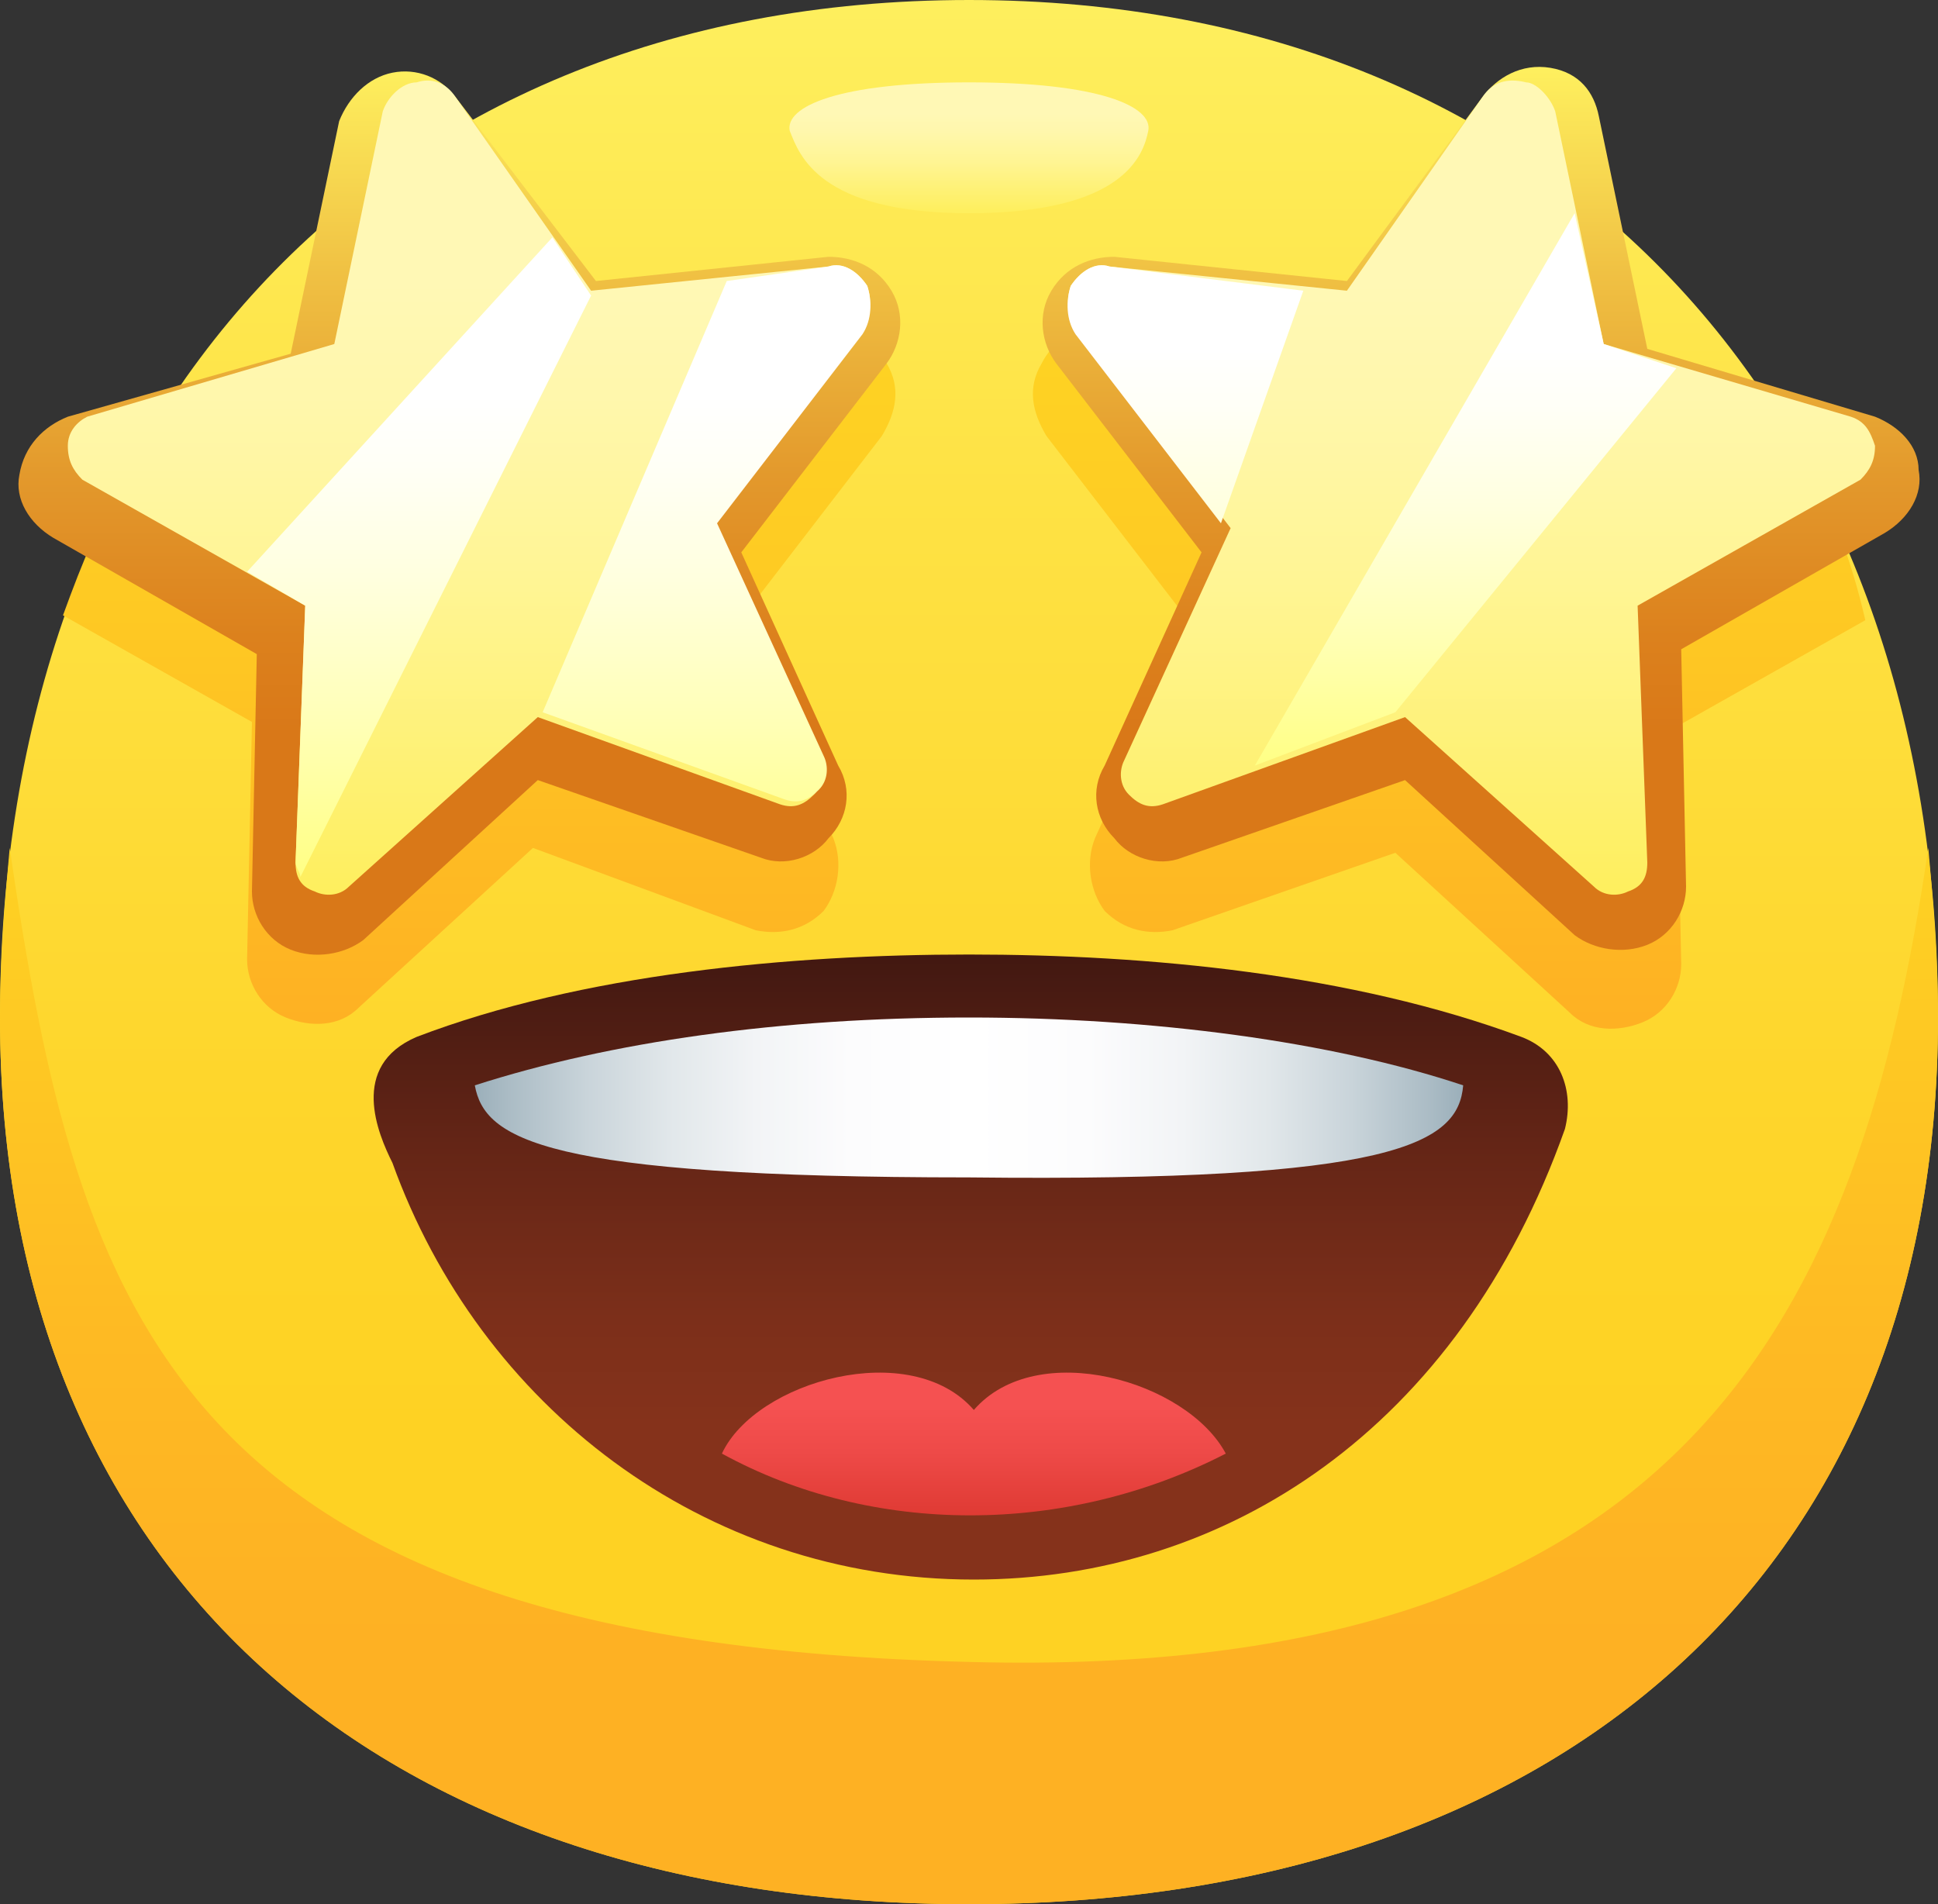 <?xml version="1.0" encoding="UTF-8"?> <!-- Generator: Adobe Illustrator 19.2.1, SVG Export Plug-In . SVG Version: 6.00 Build 0) --> <svg xmlns="http://www.w3.org/2000/svg" xmlns:xlink="http://www.w3.org/1999/xlink" id="Icons" x="0px" y="0px" viewBox="0 0 40 39.3" style="enable-background:new 0 0 40 39.3;" xml:space="preserve"><rect x="0" y="0" width="40" height="39.3" fill="#333333" stroke="none"/> <style type="text/css"> .st0{fill:url(#Body_1_);} .st1{fill:url(#SVGID_1_);} .st2{fill:url(#SVGID_2_);} .st3{fill:url(#Shadow_1_);} .st4{fill:url(#SVGID_3_);} .st5{fill:url(#SVGID_4_);} .st6{fill:url(#SVGID_5_);} .st7{fill:url(#SVGID_6_);} .st8{fill:url(#SVGID_7_);} .st9{fill:url(#SVGID_8_);} .st10{fill:url(#SVGID_9_);} .st11{fill:url(#SVGID_10_);} .st12{fill:url(#SVGID_11_);} </style> <title>Emoji_1</title> <g id="Icon_26_"> <g id="Body_594_"> <linearGradient id="Body_1_" gradientUnits="userSpaceOnUse" x1="20" y1="39.333" x2="20" y2="9.094947e-013"> <stop offset="0.25" style="stop-color:#FED223"></stop> <stop offset="0.437" style="stop-color:#FED62C"></stop> <stop offset="0.741" style="stop-color:#FEE244"></stop> <stop offset="1" style="stop-color:#FEEF5E"></stop> </linearGradient> <path id="Body_595_" class="st0" d="M40,21c0,11.7-8.1,18.3-20,18.3C8.1,39.3,0,32.7,0,21C0,8.8,7.6,0,20,0S40,8.8,40,21z"></path> <linearGradient id="SVGID_1_" gradientUnits="userSpaceOnUse" x1="20" y1="39.333" x2="20" y2="17.463"> <stop offset="0.25" style="stop-color:#FEB123"></stop> <stop offset="0.537" style="stop-color:#FEBA23"></stop> <stop offset="1" style="stop-color:#FED223"></stop> </linearGradient> <path class="st1" d="M20,34.3C3.6,33.9,1.6,27.1,0.2,17.5C0.1,18.6,0,19.8,0,21c0,11.7,8.1,18.3,20,18.3c11.9,0,20-6.6,20-18.3 c0-1.2-0.1-2.4-0.2-3.5C38.4,27.1,34.8,34.7,20,34.3z"></path> <linearGradient id="SVGID_2_" gradientUnits="userSpaceOnUse" x1="20.049" y1="1.68" x2="20.049" y2="4.347"> <stop offset="0.25" style="stop-color:#FFF8B5"></stop> <stop offset="0.39" style="stop-color:#FFF7AC"></stop> <stop offset="0.619" style="stop-color:#FFF594"></stop> <stop offset="0.907" style="stop-color:#FEF06C"></stop> <stop offset="1" style="stop-color:#FEEF5E"></stop> </linearGradient> <path class="st2" d="M23.7,2.7c-0.1,0.5-0.5,1.7-3.7,1.7c-3.1,0-3.5-1.2-3.7-1.7c-0.1-0.5,1-1,3.7-1C22.7,1.7,23.8,2.2,23.7,2.7z"></path> </g> <linearGradient id="Shadow_1_" gradientUnits="userSpaceOnUse" x1="20" y1="2.956" x2="20" y2="21.072"> <stop offset="0.25" style="stop-color:#FED223"></stop> <stop offset="0.537" style="stop-color:#FEC923"></stop> <stop offset="1" style="stop-color:#FEB123"></stop> </linearGradient> <path id="Shadow_106_" class="st3" d="M18.3,7.5c0.3,0.5,0.2,1-0.1,1.5l-3,3.9l2,4.4c0.2,0.5,0.1,1.1-0.2,1.5 c-0.4,0.4-0.9,0.5-1.4,0.4L11,17.5l-3.6,3.3c-0.4,0.4-1,0.4-1.5,0.2c-0.5-0.2-0.8-0.7-0.8-1.2l0.1-4.9l-3.9-2.2 c0.4-1.1,0.8-2.1,1.4-3l3.3-1l0.9-4.2C7.6,3.9,8.2,3.4,9,3C9.1,3,9.2,3.1,9.2,3.2c0.1,0.1,0.1,0.1,0.2,0.2l2.8,4l4.9-0.5 c0.1,0,0.2,0,0.3,0C17.7,6.9,18.1,7.2,18.3,7.5z M37.3,9.6l-3.3-1l-0.9-4.2c-0.6-0.5-1.3-1-2.1-1.5c-0.1,0.1-0.2,0.1-0.3,0.2 c-0.1,0.1-0.1,0.1-0.2,0.2l-2.8,4l-4.9-0.5c-0.1,0-0.2,0-0.3,0c-0.4,0-0.8,0.3-1,0.7c-0.3,0.5-0.2,1,0.1,1.5l3,3.9l-2,4.4 c-0.2,0.5-0.1,1.1,0.2,1.5c0.4,0.4,0.9,0.5,1.4,0.4l4.6-1.6l3.6,3.3c0.4,0.4,1,0.4,1.5,0.2c0.5-0.2,0.8-0.7,0.8-1.2l-0.1-4.9 l3.9-2.2C38.2,11.5,37.8,10.5,37.3,9.6z"></path> <g id="Face_158_"> <g> <linearGradient id="SVGID_3_" gradientUnits="userSpaceOnUse" x1="20.05" y1="32.637" x2="20.05" y2="19.732"> <stop offset="0.25" style="stop-color:#85321B"></stop> <stop offset="0.42" style="stop-color:#7C2F1A"></stop> <stop offset="0.698" style="stop-color:#642516"></stop> <stop offset="1" style="stop-color:#421811"></stop> </linearGradient> <path class="st4" d="M31.4,21.4c-3.5-1.3-7.7-1.7-11.4-1.7c-3.7,0-8,0.4-11.4,1.7C7.2,22,7.8,23.4,8.1,24c1.8,5,6.4,8.6,12,8.6 c5.2,0,10-3.1,12.2-9.3C32.5,22.5,32.2,21.7,31.4,21.4z"></path> <linearGradient id="SVGID_4_" gradientUnits="userSpaceOnUse" x1="9.804" y1="22.727" x2="30.196" y2="22.727"> <stop offset="0" style="stop-color:#9BAFBA"></stop> <stop offset="3.421101e-002" style="stop-color:#ABBCC5"></stop> <stop offset="0.113" style="stop-color:#C9D4DA"></stop> <stop offset="0.196" style="stop-color:#E1E7EA"></stop> <stop offset="0.284" style="stop-color:#F2F4F6"></stop> <stop offset="0.38" style="stop-color:#FCFCFD"></stop> <stop offset="0.5" style="stop-color:#FFFFFF"></stop> <stop offset="0.62" style="stop-color:#FCFCFD"></stop> <stop offset="0.716" style="stop-color:#F2F4F6"></stop> <stop offset="0.804" style="stop-color:#E1E7EA"></stop> <stop offset="0.887" style="stop-color:#C9D4DA"></stop> <stop offset="0.966" style="stop-color:#ABBCC5"></stop> <stop offset="1" style="stop-color:#9BAFBA"></stop> </linearGradient> <path class="st5" d="M30.2,22.4c-2.7-0.9-6.4-1.4-10.2-1.4c-3.9,0-7.4,0.5-10.2,1.4c0.2,1.1,1.4,1.9,10.2,1.9 C28.8,24.4,30.1,23.6,30.2,22.4z"></path> <linearGradient id="SVGID_5_" gradientUnits="userSpaceOnUse" x1="20.017" y1="28.292" x2="20.017" y2="31.303"> <stop offset="0.25" style="stop-color:#F55151"></stop> <stop offset="0.557" style="stop-color:#EE4A48"></stop> <stop offset="1" style="stop-color:#DF3A33"></stop> </linearGradient> <path class="st6" d="M25.3,30c-0.8-1.5-3.9-2.4-5.2-0.9c-1.3-1.5-4.5-0.6-5.2,0.9C18,31.7,22,31.7,25.3,30z"></path> </g> <g id="Stars_3_"> <g id="Star_6_"> <linearGradient id="SVGID_6_" gradientUnits="userSpaceOnUse" x1="30.54" y1="19.738" x2="30.54" y2="1.455"> <stop offset="0.25" style="stop-color:#D97818"></stop> <stop offset="0.361" style="stop-color:#DC811D"></stop> <stop offset="0.543" style="stop-color:#E3992C"></stop> <stop offset="0.772" style="stop-color:#F0C143"></stop> <stop offset="1" style="stop-color:#FEEF5E"></stop> </linearGradient> <path class="st7" d="M30.6,2c0.3-0.4,0.8-0.7,1.4-0.6s0.9,0.5,1,1l1,4.8l4.7,1.4c0.5,0.2,0.9,0.6,0.9,1.1c0.1,0.5-0.2,1-0.7,1.3 l-4.2,2.4l0.1,4.9c0,0.5-0.3,1-0.8,1.2c-0.5,0.2-1.1,0.1-1.5-0.2L29,16.1l-4.6,1.6c-0.5,0.2-1.1,0-1.4-0.4 c-0.4-0.4-0.5-1-0.2-1.5l2-4.4l-3-3.9c-0.3-0.4-0.4-1-0.1-1.5c0.3-0.5,0.8-0.7,1.3-0.7l4.8,0.5L30.6,2z"></path> <linearGradient id="SVGID_7_" gradientUnits="userSpaceOnUse" x1="30.325" y1="1.648" x2="30.325" y2="18.41"> <stop offset="0.25" style="stop-color:#FFF8B5"></stop> <stop offset="0.39" style="stop-color:#FFF7AC"></stop> <stop offset="0.619" style="stop-color:#FFF594"></stop> <stop offset="0.907" style="stop-color:#FEF06C"></stop> <stop offset="1" style="stop-color:#FEEF5E"></stop> </linearGradient> <path class="st8" d="M30.6,2c0.2-0.3,0.5-0.4,0.9-0.3C31.7,1.7,32,2,32.1,2.3l1,4.8l5.1,1.5c0.3,0.1,0.4,0.3,0.5,0.6 c0,0.3-0.1,0.5-0.3,0.7l-4.6,2.6l0.2,5.3c0,0.3-0.1,0.5-0.4,0.6c-0.2,0.1-0.5,0.1-0.7-0.1l-3.9-3.5l-5,1.8 c-0.3,0.1-0.5,0-0.7-0.2c-0.2-0.2-0.2-0.5-0.1-0.7l2.2-4.8l-3-3.9C22,6.6,22,6.2,22.1,5.9c0.2-0.3,0.5-0.5,0.8-0.4l4.9,0.5 L30.6,2z"></path> <linearGradient id="SVGID_8_" gradientUnits="userSpaceOnUse" x1="28.312" y1="4.371" x2="28.312" y2="15.741"> <stop offset="0.25" style="stop-color:#FFFFFF"></stop> <stop offset="0.36" style="stop-color:#FFFFF6"></stop> <stop offset="0.54" style="stop-color:#FFFFDE"></stop> <stop offset="0.766" style="stop-color:#FFFFB6"></stop> <stop offset="1" style="stop-color:#FFFF86"></stop> </linearGradient> <path class="st9" d="M26.9,6l-1.7,4.8l-3-3.9C22,6.6,22,6.2,22.1,5.9c0.2-0.3,0.5-0.5,0.8-0.4L26.9,6z M33.1,7.1l-0.6-2.7 l-6.6,11.4l2.9-1.1l5.8-7.1L33.1,7.1z"></path> </g> <g id="Star_5_"> <linearGradient id="SVGID_9_" gradientUnits="userSpaceOnUse" x1="9.46" y1="19.738" x2="9.46" y2="1.455"> <stop offset="0.25" style="stop-color:#D97818"></stop> <stop offset="0.361" style="stop-color:#DC811D"></stop> <stop offset="0.543" style="stop-color:#E3992C"></stop> <stop offset="0.772" style="stop-color:#F0C143"></stop> <stop offset="1" style="stop-color:#FEEF5E"></stop> </linearGradient> <path class="st10" d="M6,7.3L1.4,8.6C0.9,8.8,0.5,9.2,0.4,9.8c-0.1,0.5,0.2,1,0.7,1.3l4.2,2.4l-0.1,4.9c0,0.5,0.3,1,0.8,1.2 c0.5,0.2,1.1,0.1,1.5-0.2l3.6-3.3l4.6,1.6c0.5,0.2,1.1,0,1.4-0.4c0.4-0.4,0.5-1,0.2-1.5l-2-4.4l3-3.9c0.3-0.4,0.4-1,0.1-1.5 c-0.3-0.5-0.8-0.7-1.3-0.7l-4.8,0.5L9.4,2C9.1,1.6,8.6,1.4,8.1,1.5C7.6,1.6,7.2,2,7,2.5L6,7.3z"></path> <linearGradient id="SVGID_10_" gradientUnits="userSpaceOnUse" x1="9.675" y1="1.648" x2="9.675" y2="18.41"> <stop offset="0.25" style="stop-color:#FFF8B5"></stop> <stop offset="0.39" style="stop-color:#FFF7AC"></stop> <stop offset="0.619" style="stop-color:#FFF594"></stop> <stop offset="0.907" style="stop-color:#FEF06C"></stop> <stop offset="1" style="stop-color:#FEEF5E"></stop> </linearGradient> <path class="st11" d="M6.9,7.1L1.8,8.6C1.6,8.7,1.4,8.9,1.4,9.2c0,0.3,0.1,0.5,0.3,0.7l4.6,2.6l-0.2,5.3c0,0.3,0.1,0.5,0.4,0.6 c0.2,0.1,0.5,0.1,0.7-0.1l3.9-3.5l5,1.8c0.3,0.1,0.5,0,0.7-0.2c0.2-0.2,0.2-0.5,0.1-0.7l-2.2-4.8l3-3.9C18,6.6,18,6.2,17.9,5.9 c-0.2-0.3-0.5-0.5-0.8-0.4l-4.9,0.5L9.4,2C9.2,1.7,8.9,1.6,8.6,1.7C8.3,1.7,8,2,7.9,2.3L6.9,7.1z"></path> <linearGradient id="SVGID_11_" gradientUnits="userSpaceOnUse" x1="11.531" y1="4.895" x2="11.531" y2="18.008"> <stop offset="0.25" style="stop-color:#FFFFFF"></stop> <stop offset="0.36" style="stop-color:#FFFFF6"></stop> <stop offset="0.54" style="stop-color:#FFFFDE"></stop> <stop offset="0.766" style="stop-color:#FFFFB6"></stop> <stop offset="1" style="stop-color:#FFFF86"></stop> </linearGradient> <path class="st12" d="M12.2,6.1l-6,12c0-0.1-0.1-0.2-0.1-0.3l0.2-5.3l-1.2-0.7l6.3-6.9L12.2,6.1z M17.9,5.9 c-0.2-0.3-0.5-0.5-0.8-0.4L15,5.8l-3.8,8.9l5,1.8c0.3,0.1,0.5,0,0.7-0.2c0.2-0.2,0.2-0.5,0.1-0.7l-2.2-4.8l3-3.9 C18,6.6,18,6.2,17.9,5.9z"></path> </g> </g> </g> </g> </svg> 